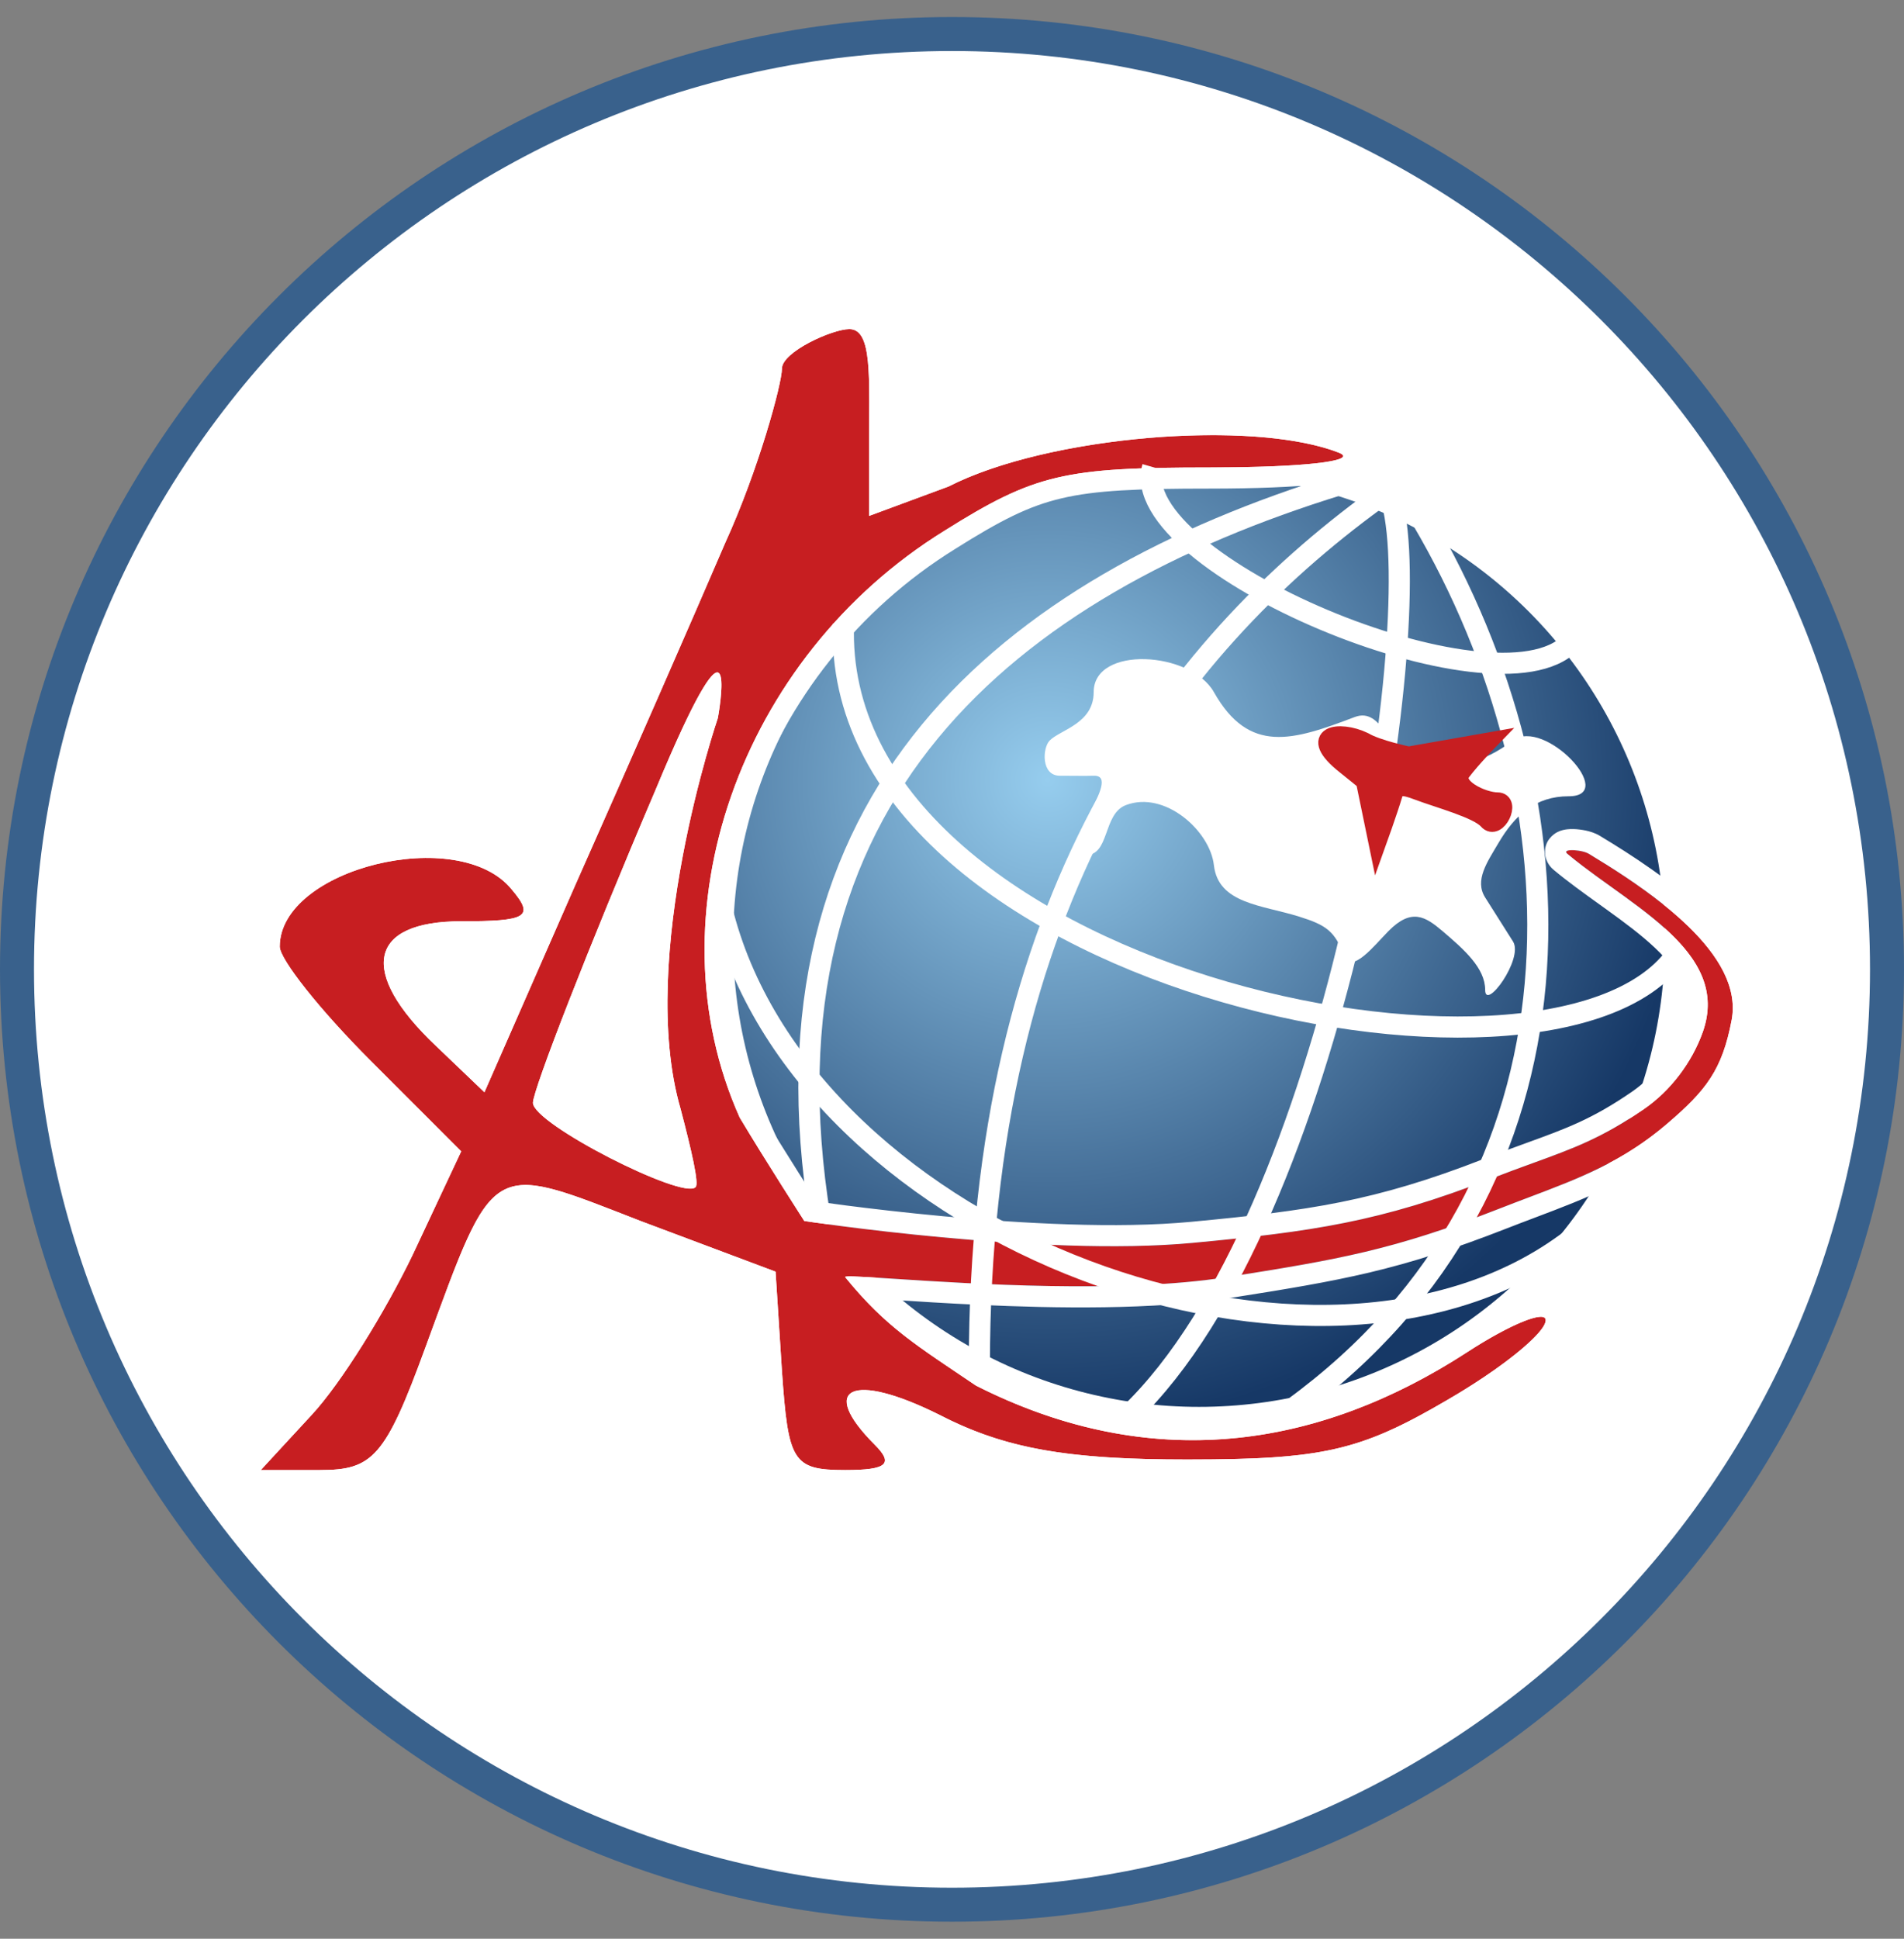 <svg width="56" height="57" viewBox="0 0 56 57" fill="none" xmlns="http://www.w3.org/2000/svg">
<rect x="0" y="0" width="56" height="57" fill="#808080" stroke="none"/>
<g clip-path="url(#clip0_273_3)">
<path d="M28 1C43.188 1 55.5 13.312 55.5 28.5C55.5 43.688 43.188 56 28 56C12.812 56 0.5 43.688 0.5 28.5C0.5 13.312 12.812 1 28 1Z" fill="white" stroke="#39618C"/>
<circle cx="35.265" cy="27.661" r="14.013" fill="url(#paint0_radial_273_3)" stroke="white" stroke-width="0.621"/>
<path d="M22.998 10.839C22.998 11.274 22.315 13.806 21.322 15.978C20.391 18.15 18.405 22.68 16.916 26.031L14.248 32.113L12.82 30.748C10.524 28.576 10.835 27.086 13.565 27.086C15.489 27.086 15.737 26.962 15.054 26.155C13.503 24.232 8.228 25.535 8.228 27.831C8.228 28.203 9.407 29.693 10.897 31.182L13.565 33.85L12.138 36.891C11.331 38.567 10.028 40.677 9.159 41.608L7.67 43.221H9.407C10.959 43.221 11.331 42.849 12.51 39.622C14.558 34.037 14.372 34.161 18.84 35.898L22.811 37.388L22.998 40.304C23.184 42.973 23.308 43.221 24.859 43.221C26.101 43.221 26.287 43.035 25.728 42.476C24.053 40.801 25.046 40.304 27.652 41.608C29.576 42.601 31.438 42.911 34.913 42.911C38.884 42.911 40.001 42.663 42.546 41.173C44.159 40.242 45.462 39.187 45.462 38.815C45.462 38.505 44.407 38.939 43.166 39.746C38.388 42.849 33.485 43.159 28.707 40.739C27.001 39.584 26.07 39.039 24.859 37.55C24.722 37.381 31.749 38.232 36.076 37.55C39.366 37.032 40.991 36.751 44.094 35.537C45.997 34.792 47.483 34.366 49.036 33.038C50.174 32.065 50.653 31.461 50.931 29.99C51.295 28.063 48.597 26.228 46.73 25.102C46.519 24.975 45.909 24.944 46.098 25.102C47.938 26.64 50.927 27.976 50.08 30.347C49.761 31.24 49.131 32.072 48.35 32.609C46.73 33.724 45.782 33.904 43.847 34.658C40.585 35.929 38.568 36.212 35.083 36.541C30.634 36.961 23.656 35.898 23.656 35.898C23.656 35.898 22.503 34.108 21.757 32.858C19.088 26.9 21.757 19.329 27.776 15.606C30.445 13.93 31.313 13.744 35.595 13.744C38.264 13.744 40.001 13.558 39.381 13.31C36.836 12.317 30.817 12.813 27.9 14.303L25.562 15.168V13.073C25.562 11.087 25.663 9.676 24.98 9.676C24.483 9.676 22.998 10.343 22.998 10.839ZM21.113 21.112C21.113 21.112 18.716 28.141 20.019 32.609C20.329 33.788 20.578 34.843 20.453 34.906C20.081 35.278 15.675 33.044 15.675 32.423C15.675 32.051 17.288 27.893 19.274 23.239C21.881 16.971 21.113 21.112 21.113 21.112Z" fill="#C71E21"/>
<path fill-rule="evenodd" clip-rule="evenodd" d="M20.755 15.727L20.752 15.734C19.822 17.902 17.838 22.43 16.349 25.779L16.348 25.782L16.002 26.57C15.993 26.523 15.981 26.48 15.967 26.441C15.883 26.194 15.698 25.956 15.533 25.76C15.014 25.121 14.228 24.796 13.43 24.67C12.622 24.542 11.733 24.606 10.911 24.808C10.091 25.01 9.295 25.361 8.689 25.845C8.086 26.328 7.608 27 7.608 27.831C7.608 28.012 7.671 28.175 7.714 28.272C7.765 28.387 7.833 28.509 7.909 28.63C8.06 28.873 8.27 29.162 8.518 29.474C9.016 30.101 9.7 30.863 10.458 31.621L12.818 33.981L11.577 36.625C10.781 38.277 9.511 40.321 8.705 41.184L8.703 41.187L6.252 43.842H9.407C9.809 43.842 10.201 43.819 10.567 43.705C10.953 43.583 11.277 43.369 11.565 43.04C11.84 42.726 12.075 42.315 12.31 41.805C12.546 41.292 12.797 40.644 13.093 39.835C13.147 39.687 13.2 39.542 13.251 39.403C13.686 38.215 14.006 37.34 14.299 36.697C14.635 35.96 14.877 35.669 15.081 35.55C15.248 35.452 15.503 35.406 16.096 35.562C16.625 35.701 17.295 35.962 18.23 36.327C18.353 36.375 18.482 36.425 18.615 36.477L18.622 36.48L22.218 37.828L22.378 40.348C22.425 41.012 22.469 41.553 22.536 41.981C22.601 42.401 22.697 42.785 22.891 43.093C23.107 43.438 23.412 43.637 23.773 43.738C24.097 43.829 24.473 43.842 24.859 43.842C25.179 43.842 25.458 43.83 25.685 43.798C25.879 43.77 26.165 43.712 26.379 43.523C26.508 43.41 26.611 43.248 26.64 43.045C26.667 42.857 26.621 42.695 26.572 42.581C26.48 42.371 26.314 42.185 26.167 42.038C25.962 41.833 25.815 41.662 25.714 41.525C25.76 41.534 25.809 41.546 25.863 41.559C26.238 41.655 26.745 41.848 27.371 42.161C29.423 43.219 31.401 43.531 34.913 43.531C36.899 43.531 38.233 43.471 39.402 43.206C40.586 42.937 41.565 42.466 42.857 41.71C43.685 41.232 44.442 40.718 44.999 40.267C45.276 40.043 45.518 39.823 45.697 39.622C45.786 39.522 45.872 39.413 45.939 39.298C45.998 39.197 46.083 39.025 46.083 38.815C46.083 38.707 46.059 38.577 45.985 38.451C45.91 38.324 45.805 38.236 45.7 38.182C45.514 38.085 45.327 38.09 45.227 38.098C45.011 38.115 44.768 38.196 44.545 38.287C44.078 38.477 43.468 38.81 42.828 39.225C38.236 42.208 33.58 42.498 29.022 40.203C28.853 40.088 28.692 39.98 28.539 39.877C27.615 39.257 26.958 38.816 26.322 38.221C26.983 38.264 27.827 38.318 28.764 38.362C31.047 38.468 33.941 38.514 36.172 38.163C39.478 37.642 41.155 37.353 44.32 36.115C44.603 36.004 44.881 35.899 45.154 35.796C46.666 35.225 48.039 34.707 49.44 33.51C50.018 33.015 50.479 32.574 50.826 32.039C51.18 31.494 51.392 30.892 51.541 30.105C51.785 28.813 50.989 27.667 50.1 26.801C49.183 25.907 47.989 25.137 47.05 24.571C46.912 24.488 46.758 24.444 46.648 24.42C46.527 24.394 46.398 24.378 46.279 24.375C46.22 24.373 46.153 24.375 46.084 24.383C46.027 24.39 45.917 24.407 45.804 24.465C45.695 24.521 45.415 24.716 45.443 25.097C45.464 25.38 45.655 25.541 45.7 25.578C46.112 25.922 46.578 26.256 47.025 26.577C47.102 26.632 47.178 26.686 47.253 26.741C47.779 27.12 48.268 27.483 48.67 27.863C49.074 28.244 49.353 28.608 49.496 28.971C49.631 29.314 49.657 29.687 49.495 30.138C49.219 30.912 48.669 31.637 47.998 32.098C46.833 32.9 46.071 33.177 44.906 33.6C44.529 33.737 44.11 33.889 43.621 34.08C40.437 35.32 38.485 35.597 35.025 35.923C32.861 36.128 30.052 35.972 27.758 35.76C26.617 35.654 25.613 35.535 24.895 35.443C24.536 35.396 24.249 35.357 24.052 35.329C24.043 35.328 24.034 35.326 24.026 35.325L23.987 35.265C23.868 35.078 23.701 34.816 23.511 34.516C23.136 33.923 22.674 33.184 22.308 32.571C19.808 26.94 22.322 19.709 28.102 16.134L28.106 16.131C29.427 15.302 30.24 14.882 31.223 14.651C32.228 14.414 33.445 14.365 35.595 14.365C36.938 14.365 38.066 14.318 38.791 14.237C39.123 14.199 39.461 14.146 39.679 14.049C39.737 14.023 39.842 13.971 39.936 13.874C40.043 13.763 40.176 13.544 40.11 13.26C40.056 13.028 39.899 12.9 39.834 12.853C39.755 12.796 39.673 12.758 39.611 12.733L39.606 12.732C38.198 12.182 35.94 12.069 33.727 12.257C31.518 12.445 29.211 12.946 27.651 13.733L26.182 14.276V13.073C26.182 12.853 26.184 12.635 26.185 12.423C26.189 11.713 26.194 11.062 26.144 10.568C26.112 10.25 26.052 9.911 25.907 9.637C25.83 9.491 25.717 9.34 25.549 9.227C25.376 9.109 25.179 9.055 24.98 9.055C24.752 9.055 24.487 9.124 24.263 9.199C24.022 9.281 23.759 9.393 23.513 9.522C23.271 9.65 23.021 9.807 22.822 9.987C22.658 10.135 22.377 10.43 22.377 10.839C22.377 10.838 22.377 10.839 22.377 10.841C22.376 10.851 22.372 10.895 22.355 10.986C22.338 11.086 22.31 11.217 22.272 11.376C22.196 11.693 22.083 12.105 21.939 12.575C21.65 13.515 21.24 14.665 20.758 15.72L20.755 15.727ZM25.562 15.168L27.9 14.303C30.487 12.982 35.514 12.442 38.393 13.029C38.586 13.068 38.769 13.113 38.941 13.162C39.097 13.207 39.244 13.256 39.381 13.31C39.58 13.389 39.536 13.463 39.296 13.525C39.296 13.526 39.295 13.526 39.294 13.526C39.198 13.551 39.072 13.574 38.917 13.596C38.758 13.618 38.57 13.637 38.355 13.655C37.669 13.711 36.714 13.744 35.595 13.744C31.313 13.744 30.444 13.93 27.776 15.606C21.756 19.329 19.088 26.9 21.756 32.858C22.503 34.108 23.656 35.898 23.656 35.898C23.656 35.898 30.633 36.961 35.083 36.541C38.568 36.212 40.585 35.929 43.846 34.658C44.306 34.479 44.711 34.332 45.082 34.197C46.27 33.766 47.115 33.459 48.35 32.609C49.131 32.072 49.761 31.24 50.08 30.347C50.297 29.738 50.262 29.198 50.058 28.705C49.637 27.686 48.498 26.87 47.383 26.07C47.093 25.862 46.804 25.655 46.53 25.446C46.528 25.445 46.526 25.443 46.525 25.442C46.378 25.329 46.235 25.216 46.098 25.102C46.02 25.037 46.078 25.004 46.186 24.997C46.325 24.987 46.547 25.018 46.682 25.078C46.7 25.086 46.716 25.094 46.73 25.102C48.083 25.918 49.872 27.106 50.616 28.431C50.899 28.935 51.031 29.459 50.931 29.99C50.653 31.461 50.174 32.065 49.036 33.038C47.724 34.16 46.46 34.638 44.952 35.208C44.675 35.313 44.389 35.421 44.094 35.537C40.991 36.751 39.366 37.032 36.075 37.55C33.002 38.034 28.567 37.745 26.304 37.598C26.071 37.583 25.862 37.569 25.679 37.558C25.608 37.553 25.541 37.549 25.478 37.546C25.154 37.528 24.945 37.521 24.879 37.534C24.86 37.538 24.854 37.543 24.859 37.55C24.995 37.717 25.127 37.872 25.257 38.017C25.302 38.067 25.346 38.115 25.39 38.163C26.245 39.086 27.034 39.615 28.19 40.391C28.355 40.501 28.526 40.617 28.707 40.739C30.391 41.592 32.091 42.106 33.795 42.278C34.168 42.315 34.54 42.336 34.913 42.341C35.411 42.348 35.909 42.325 36.407 42.273C38.671 42.037 40.932 41.197 43.166 39.746C43.73 39.38 44.255 39.09 44.661 38.912C44.724 38.884 44.785 38.859 44.842 38.837C44.862 38.829 44.881 38.822 44.899 38.815C45.248 38.687 45.462 38.675 45.462 38.815C45.462 38.924 45.351 39.091 45.154 39.296C45.109 39.342 45.061 39.389 45.009 39.438C44.492 39.925 43.583 40.575 42.545 41.173C40.363 42.451 39.231 42.815 36.447 42.893C35.985 42.906 35.478 42.911 34.913 42.911C34.506 42.911 34.121 42.907 33.756 42.898C31.001 42.829 29.351 42.484 27.652 41.608C25.046 40.304 24.053 40.801 25.728 42.476C26.287 43.035 26.101 43.221 24.859 43.221C23.308 43.221 23.184 42.973 22.998 40.304L22.811 37.388L18.84 35.898C16.753 35.087 15.682 34.627 14.924 34.937C14.059 35.29 13.602 36.645 12.51 39.622C11.331 42.849 10.959 43.221 9.407 43.221H7.67L9.159 41.608C10.028 40.677 11.331 38.567 12.138 36.891L13.565 33.85L10.896 31.182C9.407 29.693 8.228 28.203 8.228 27.831C8.228 25.535 13.503 24.232 15.054 26.155C15.737 26.962 15.489 27.086 13.565 27.086C10.835 27.086 10.524 28.576 12.82 30.748L14.248 32.113L16.916 26.031C18.405 22.68 20.391 18.15 21.322 15.978C22.315 13.806 22.998 11.274 22.998 10.839C22.998 10.343 24.483 9.676 24.98 9.676C25.581 9.676 25.575 10.772 25.564 12.391C25.563 12.609 25.562 12.837 25.562 13.073V15.168ZM21.113 21.112C21.113 21.112 18.716 28.141 20.019 32.609C20.329 33.788 20.577 34.843 20.453 34.906C20.081 35.278 15.675 33.044 15.675 32.423C15.675 32.051 17.288 27.893 19.274 23.239C19.872 21.8 20.293 20.91 20.586 20.392C20.623 20.326 20.658 20.266 20.692 20.212C21.191 19.397 21.247 19.863 21.209 20.379C21.204 20.448 21.197 20.519 21.19 20.587C21.159 20.867 21.113 21.112 21.113 21.112ZM19.76 23.683C19.66 24.113 19.56 24.579 19.468 25.07C19.028 27.4 18.729 30.394 19.421 32.775C19.56 33.304 19.683 33.796 19.766 34.18C19.764 34.179 19.761 34.179 19.759 34.178C19.327 34.023 18.767 33.772 18.208 33.485C17.649 33.197 17.112 32.886 16.723 32.615C16.551 32.496 16.422 32.394 16.335 32.315C16.337 32.307 16.34 32.3 16.342 32.292C16.386 32.147 16.453 31.946 16.543 31.693C16.722 31.187 16.983 30.494 17.308 29.663C17.938 28.049 18.803 25.931 19.76 23.683ZM16.291 32.48C16.291 32.48 16.292 32.48 16.292 32.478ZM14.036 31.052L13.247 30.297C12.699 29.779 12.335 29.327 12.124 28.954C11.91 28.574 11.892 28.342 11.916 28.227C11.932 28.145 11.987 28.03 12.233 27.917C12.496 27.796 12.927 27.707 13.565 27.707C14.047 27.707 14.447 27.699 14.758 27.673C15.038 27.649 15.363 27.603 15.609 27.454C15.611 27.453 15.614 27.451 15.616 27.45L14.036 31.052Z" fill="white"/>
<path d="M28.805 40.154C28.805 26.43 34.449 19.081 40.459 14.695" stroke="white" stroke-width="0.621"/>
<path d="M24.123 35.836C22.093 23.409 29.658 17.253 39.403 14.249" stroke="white" stroke-width="0.621"/>
<path d="M33.231 41.575C39.281 35.768 41.961 18.593 40.946 14.776" stroke="white" stroke-width="0.621"/>
<path d="M33.901 13.732C33.09 16.549 44.017 21.159 46.194 18.897" stroke="white" stroke-width="0.621"/>
<path d="M24.809 18.342C24.425 28.714 45.553 33.153 49.267 28.117" stroke="white" stroke-width="0.621"/>
<path d="M21.281 26.922C23.799 36.44 38.85 42.041 46.199 36.451" stroke="white" stroke-width="0.621"/>
<path d="M38.023 41.412C47.125 34.783 46.67 23.49 41.819 15.267" stroke="white" stroke-width="0.621"/>
<path d="M30.873 21.772C30.657 21.991 30.619 22.807 31.169 22.807C31.605 22.807 31.901 22.815 32.167 22.807C33.082 22.78 30.995 25.079 31.908 25.136C32.649 25.181 32.422 23.932 33.116 23.67C34.26 23.236 35.589 24.426 35.703 25.438C35.831 26.571 37.115 26.607 38.204 26.947C39.018 27.201 39.256 27.378 39.541 28.111C39.751 28.652 40.427 27.792 40.834 27.378C41.516 26.686 41.924 26.947 42.43 27.378C43.063 27.917 43.681 28.462 43.681 29.103C43.681 29.744 44.82 28.185 44.5 27.68L43.681 26.386C43.361 25.881 43.744 25.344 44.069 24.791C44.561 23.953 45.167 23.411 46.139 23.411C47.602 23.411 45.422 21.082 44.5 21.772C43.603 22.443 42.782 22.653 41.697 22.376C40.841 22.157 40.668 20.769 39.843 21.082C38.027 21.772 36.739 22.186 35.703 20.349C35.025 19.146 32.167 18.968 32.167 20.349C32.167 21.274 31.189 21.453 30.873 21.772Z" fill="white"/>
<path d="M40.127 21.777C39.383 21.416 38.39 21.588 39.556 22.511C39.781 22.689 40.127 22.973 40.127 22.973L40.508 24.822C40.508 24.822 40.864 23.832 40.997 23.381C41.079 23.101 41.267 23.113 41.684 23.271C42.302 23.506 43.455 23.808 43.74 24.134C44.042 24.479 44.489 23.544 44.042 23.544C43.611 23.544 42.696 23.117 43.009 22.701C43.295 22.322 43.825 21.777 43.825 21.777L41.431 22.197C41.431 22.197 40.508 22.005 40.127 21.777Z" fill="#C71E21" stroke="#C71E21" stroke-width="0.496"/>
</g>
<defs>
<radialGradient id="paint0_radial_273_3" cx="0" cy="0" r="1" gradientUnits="userSpaceOnUse" gradientTransform="translate(30.847 22.951) rotate(76.508) scale(18.936)">
<stop stop-color="#96CDEE"/>
<stop offset="1" stop-color="#163866"/>
</radialGradient>
<clipPath id="clip0_273_3">
<rect width="56" height="56" fill="white" transform="translate(0 0.5)"/>
</clipPath>
</defs>
</svg>
